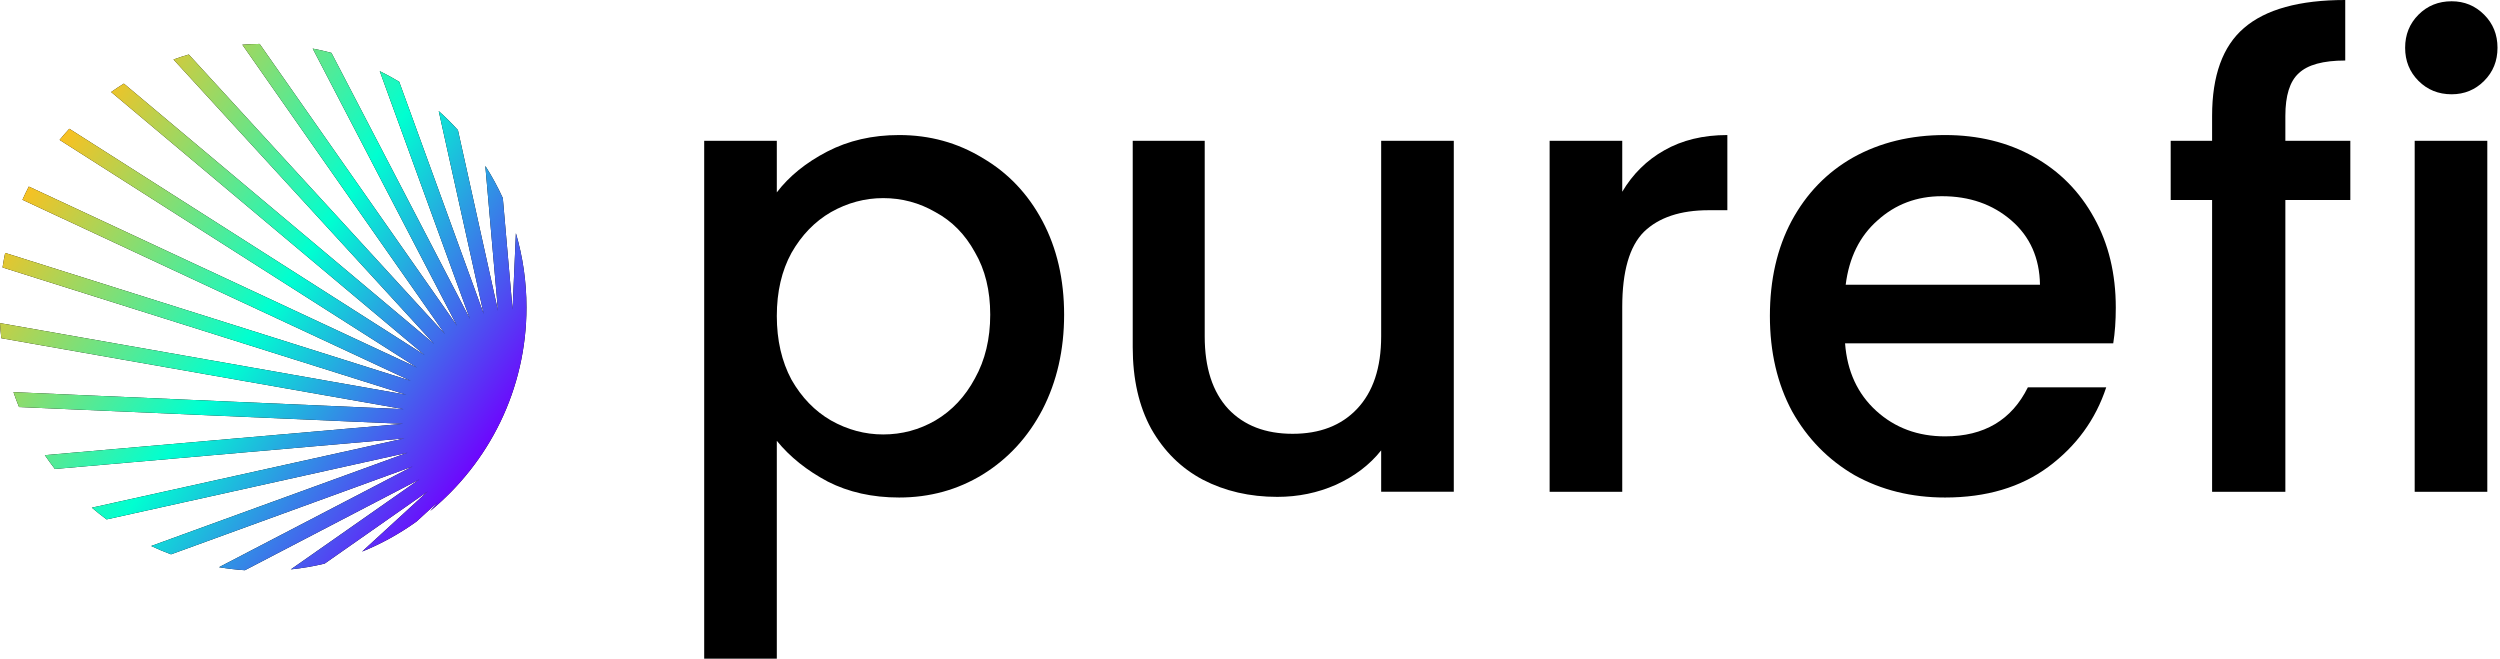 <svg width="167" height="44" viewBox="0 0 167 44" fill="none" xmlns="http://www.w3.org/2000/svg">
<path d="M51.891 12.851C52.714 11.773 53.834 10.865 55.253 10.127C56.671 9.39 58.274 9.021 60.061 9.021C62.104 9.021 63.962 9.532 65.636 10.553C67.338 11.546 68.671 12.95 69.636 14.766C70.6 16.581 71.083 18.666 71.083 21.021C71.083 23.376 70.6 25.489 69.636 27.361C68.671 29.205 67.338 30.652 65.636 31.702C63.962 32.723 62.104 33.234 60.061 33.234C58.274 33.234 56.685 32.879 55.295 32.17C53.905 31.432 52.77 30.525 51.891 29.447V44H47.04V9.404H51.891V12.851ZM66.147 21.021C66.147 19.404 65.806 18.014 65.125 16.851C64.472 15.659 63.593 14.766 62.487 14.17C61.409 13.546 60.246 13.234 58.997 13.234C57.778 13.234 56.614 13.546 55.508 14.17C54.43 14.794 53.55 15.702 52.87 16.893C52.217 18.085 51.891 19.489 51.891 21.106C51.891 22.723 52.217 24.142 52.87 25.361C53.55 26.553 54.43 27.461 55.508 28.085C56.614 28.709 57.778 29.021 58.997 29.021C60.246 29.021 61.409 28.709 62.487 28.085C63.593 27.432 64.472 26.496 65.125 25.276C65.806 24.056 66.147 22.638 66.147 21.021Z" fill="black"/>
<path d="M97.113 9.404V32.85H92.262V30.085C91.496 31.049 90.489 31.815 89.241 32.383C88.022 32.922 86.716 33.191 85.326 33.191C83.482 33.191 81.822 32.808 80.347 32.042C78.9 31.276 77.751 30.141 76.9 28.638C76.078 27.134 75.666 25.319 75.666 23.191V9.404H80.475V22.468C80.475 24.567 81 26.184 82.049 27.319C83.099 28.425 84.532 28.978 86.347 28.978C88.163 28.978 89.595 28.425 90.645 27.319C91.723 26.184 92.262 24.567 92.262 22.468V9.404H97.113Z" fill="black"/>
<path d="M108.366 12.808C109.074 11.617 110.011 10.695 111.174 10.042C112.366 9.361 113.77 9.021 115.387 9.021V14.042H114.152C112.252 14.042 110.805 14.525 109.812 15.489C108.848 16.454 108.366 18.127 108.366 20.51V32.851H103.515V9.404H108.366V12.808Z" fill="black"/>
<path d="M141.335 20.553C141.335 21.432 141.278 22.227 141.164 22.936H123.25C123.391 24.808 124.087 26.312 125.335 27.447C126.583 28.581 128.115 29.149 129.931 29.149C132.54 29.149 134.384 28.056 135.462 25.872H140.697C139.987 28.028 138.696 29.801 136.824 31.191C134.98 32.553 132.682 33.234 129.931 33.234C127.689 33.234 125.675 32.737 123.888 31.744C122.13 30.723 120.739 29.305 119.718 27.489C118.725 25.645 118.229 23.517 118.229 21.106C118.229 18.695 118.711 16.581 119.675 14.766C120.668 12.922 122.044 11.503 123.803 10.51C125.59 9.517 127.633 9.021 129.931 9.021C132.143 9.021 134.115 9.503 135.846 10.468C137.576 11.432 138.923 12.794 139.888 14.553C140.852 16.283 141.335 18.284 141.335 20.553ZM136.271 19.021C136.243 17.234 135.605 15.801 134.356 14.723C133.108 13.645 131.562 13.106 129.718 13.106C128.044 13.106 126.611 13.645 125.42 14.723C124.228 15.773 123.52 17.205 123.292 19.021H136.271Z" fill="black"/>
<path d="M157.002 13.362H152.662V32.851H147.768V13.362H145.002V9.404H147.768V7.745C147.768 5.05 148.477 3.092 149.896 1.872C151.342 0.624 153.598 0 156.662 0V4.043C155.186 4.043 154.151 4.326 153.555 4.894C152.959 5.433 152.662 6.383 152.662 7.745V9.404H157.002V13.362Z" fill="black"/>
<path d="M163.769 6.298C162.89 6.298 162.152 6 161.556 5.404C160.961 4.808 160.663 4.071 160.663 3.191C160.663 2.312 160.961 1.574 161.556 0.979C162.152 0.383 162.89 0.085 163.769 0.085C164.621 0.085 165.344 0.383 165.939 0.979C166.536 1.574 166.833 2.312 166.833 3.191C166.833 4.071 166.536 4.808 165.939 5.404C165.344 6 164.621 6.298 163.769 6.298ZM166.152 9.404V32.851H161.301V9.404H166.152Z" fill="black"/>
<path fill-rule="evenodd" clip-rule="evenodd" d="M11.589 3.974L29.003 22.978L8.274 5.584C7.985 5.764 7.702 5.952 7.425 6.148L28.374 23.727L4.631 8.601C4.408 8.843 4.191 9.091 3.981 9.346L27.849 24.552L1.924 12.463C1.775 12.752 1.633 13.045 1.5 13.344L27.436 25.438L0.345 16.896C0.278 17.216 0.219 17.54 0.17 17.866L27.142 26.37L0 21.584C0.02 21.923 0.05 22.259 0.088 22.593L26.972 27.333L0.9 26.195C1.014 26.531 1.138 26.863 1.272 27.19L26.929 28.31L2.996 30.404C3.21 30.719 3.433 31.027 3.667 31.327L27.015 29.284L6.135 33.913C6.454 34.185 6.782 34.447 7.12 34.696L27.226 30.239L10.098 36.473C10.531 36.676 10.974 36.862 11.425 37.03L27.561 31.158L14.631 37.889C15.198 37.984 15.774 38.052 16.358 38.092L28.012 32.025L19.428 38.035C20.196 37.955 20.95 37.825 21.685 37.649L28.573 32.826L24.185 36.847C25.483 36.32 26.703 35.643 27.825 34.837L29.233 33.547L28.743 34.131C32.667 30.903 35.169 26.01 35.169 20.533C35.169 18.812 34.922 17.149 34.462 15.578L34.239 20.674L33.589 13.233C33.248 12.486 32.856 11.768 32.419 11.082L33.266 20.759L30.59 8.691C30.184 8.245 29.756 7.82 29.306 7.418L32.311 20.971L26.667 5.463C26.245 5.208 25.811 4.97 25.366 4.75L31.392 21.305L22.14 3.532C21.729 3.422 21.311 3.326 20.888 3.245L30.525 21.757L17.345 2.934C16.956 2.939 16.57 2.956 16.188 2.986L29.724 22.317L12.61 3.641C12.265 3.742 11.925 3.853 11.589 3.974Z" fill="black"/>
<path fill-rule="evenodd" clip-rule="evenodd" d="M11.589 3.974L29.003 22.978L8.274 5.584C7.985 5.764 7.702 5.952 7.425 6.148L28.374 23.727L4.631 8.601C4.408 8.843 4.191 9.091 3.981 9.346L27.849 24.552L1.924 12.463C1.775 12.752 1.633 13.045 1.5 13.344L27.436 25.438L0.345 16.896C0.278 17.216 0.219 17.54 0.17 17.866L27.142 26.37L0 21.584C0.02 21.923 0.05 22.259 0.088 22.593L26.972 27.333L0.9 26.195C1.014 26.531 1.138 26.863 1.272 27.19L26.929 28.31L2.996 30.404C3.21 30.719 3.433 31.027 3.667 31.327L27.015 29.284L6.135 33.913C6.454 34.185 6.782 34.447 7.12 34.696L27.226 30.239L10.098 36.473C10.531 36.676 10.974 36.862 11.425 37.03L27.561 31.158L14.631 37.889C15.198 37.984 15.774 38.052 16.358 38.092L28.012 32.025L19.428 38.035C20.196 37.955 20.95 37.825 21.685 37.649L28.573 32.826L24.185 36.847C25.483 36.32 26.703 35.643 27.825 34.837L29.233 33.547L28.743 34.131C32.667 30.903 35.169 26.01 35.169 20.533C35.169 18.812 34.922 17.149 34.462 15.578L34.239 20.674L33.589 13.233C33.248 12.486 32.856 11.768 32.419 11.082L33.266 20.759L30.59 8.691C30.184 8.245 29.756 7.82 29.306 7.418L32.311 20.971L26.667 5.463C26.245 5.208 25.811 4.97 25.366 4.75L31.392 21.305L22.14 3.532C21.729 3.422 21.311 3.326 20.888 3.245L30.525 21.757L17.345 2.934C16.956 2.939 16.57 2.956 16.188 2.986L29.724 22.317L12.61 3.641C12.265 3.742 11.925 3.853 11.589 3.974Z" fill="url(#paint0_linear_31436_27699)"/>
<defs>
<linearGradient id="paint0_linear_31436_27699" x1="32.562" y1="30.647" x2="2.982" y2="10" gradientUnits="userSpaceOnUse">
<stop stop-color="#7000FF"/>
<stop offset="0.49" stop-color="#00FFD1"/>
<stop offset="1" stop-color="#FFBF1C"/>
</linearGradient>
</defs>
</svg>
